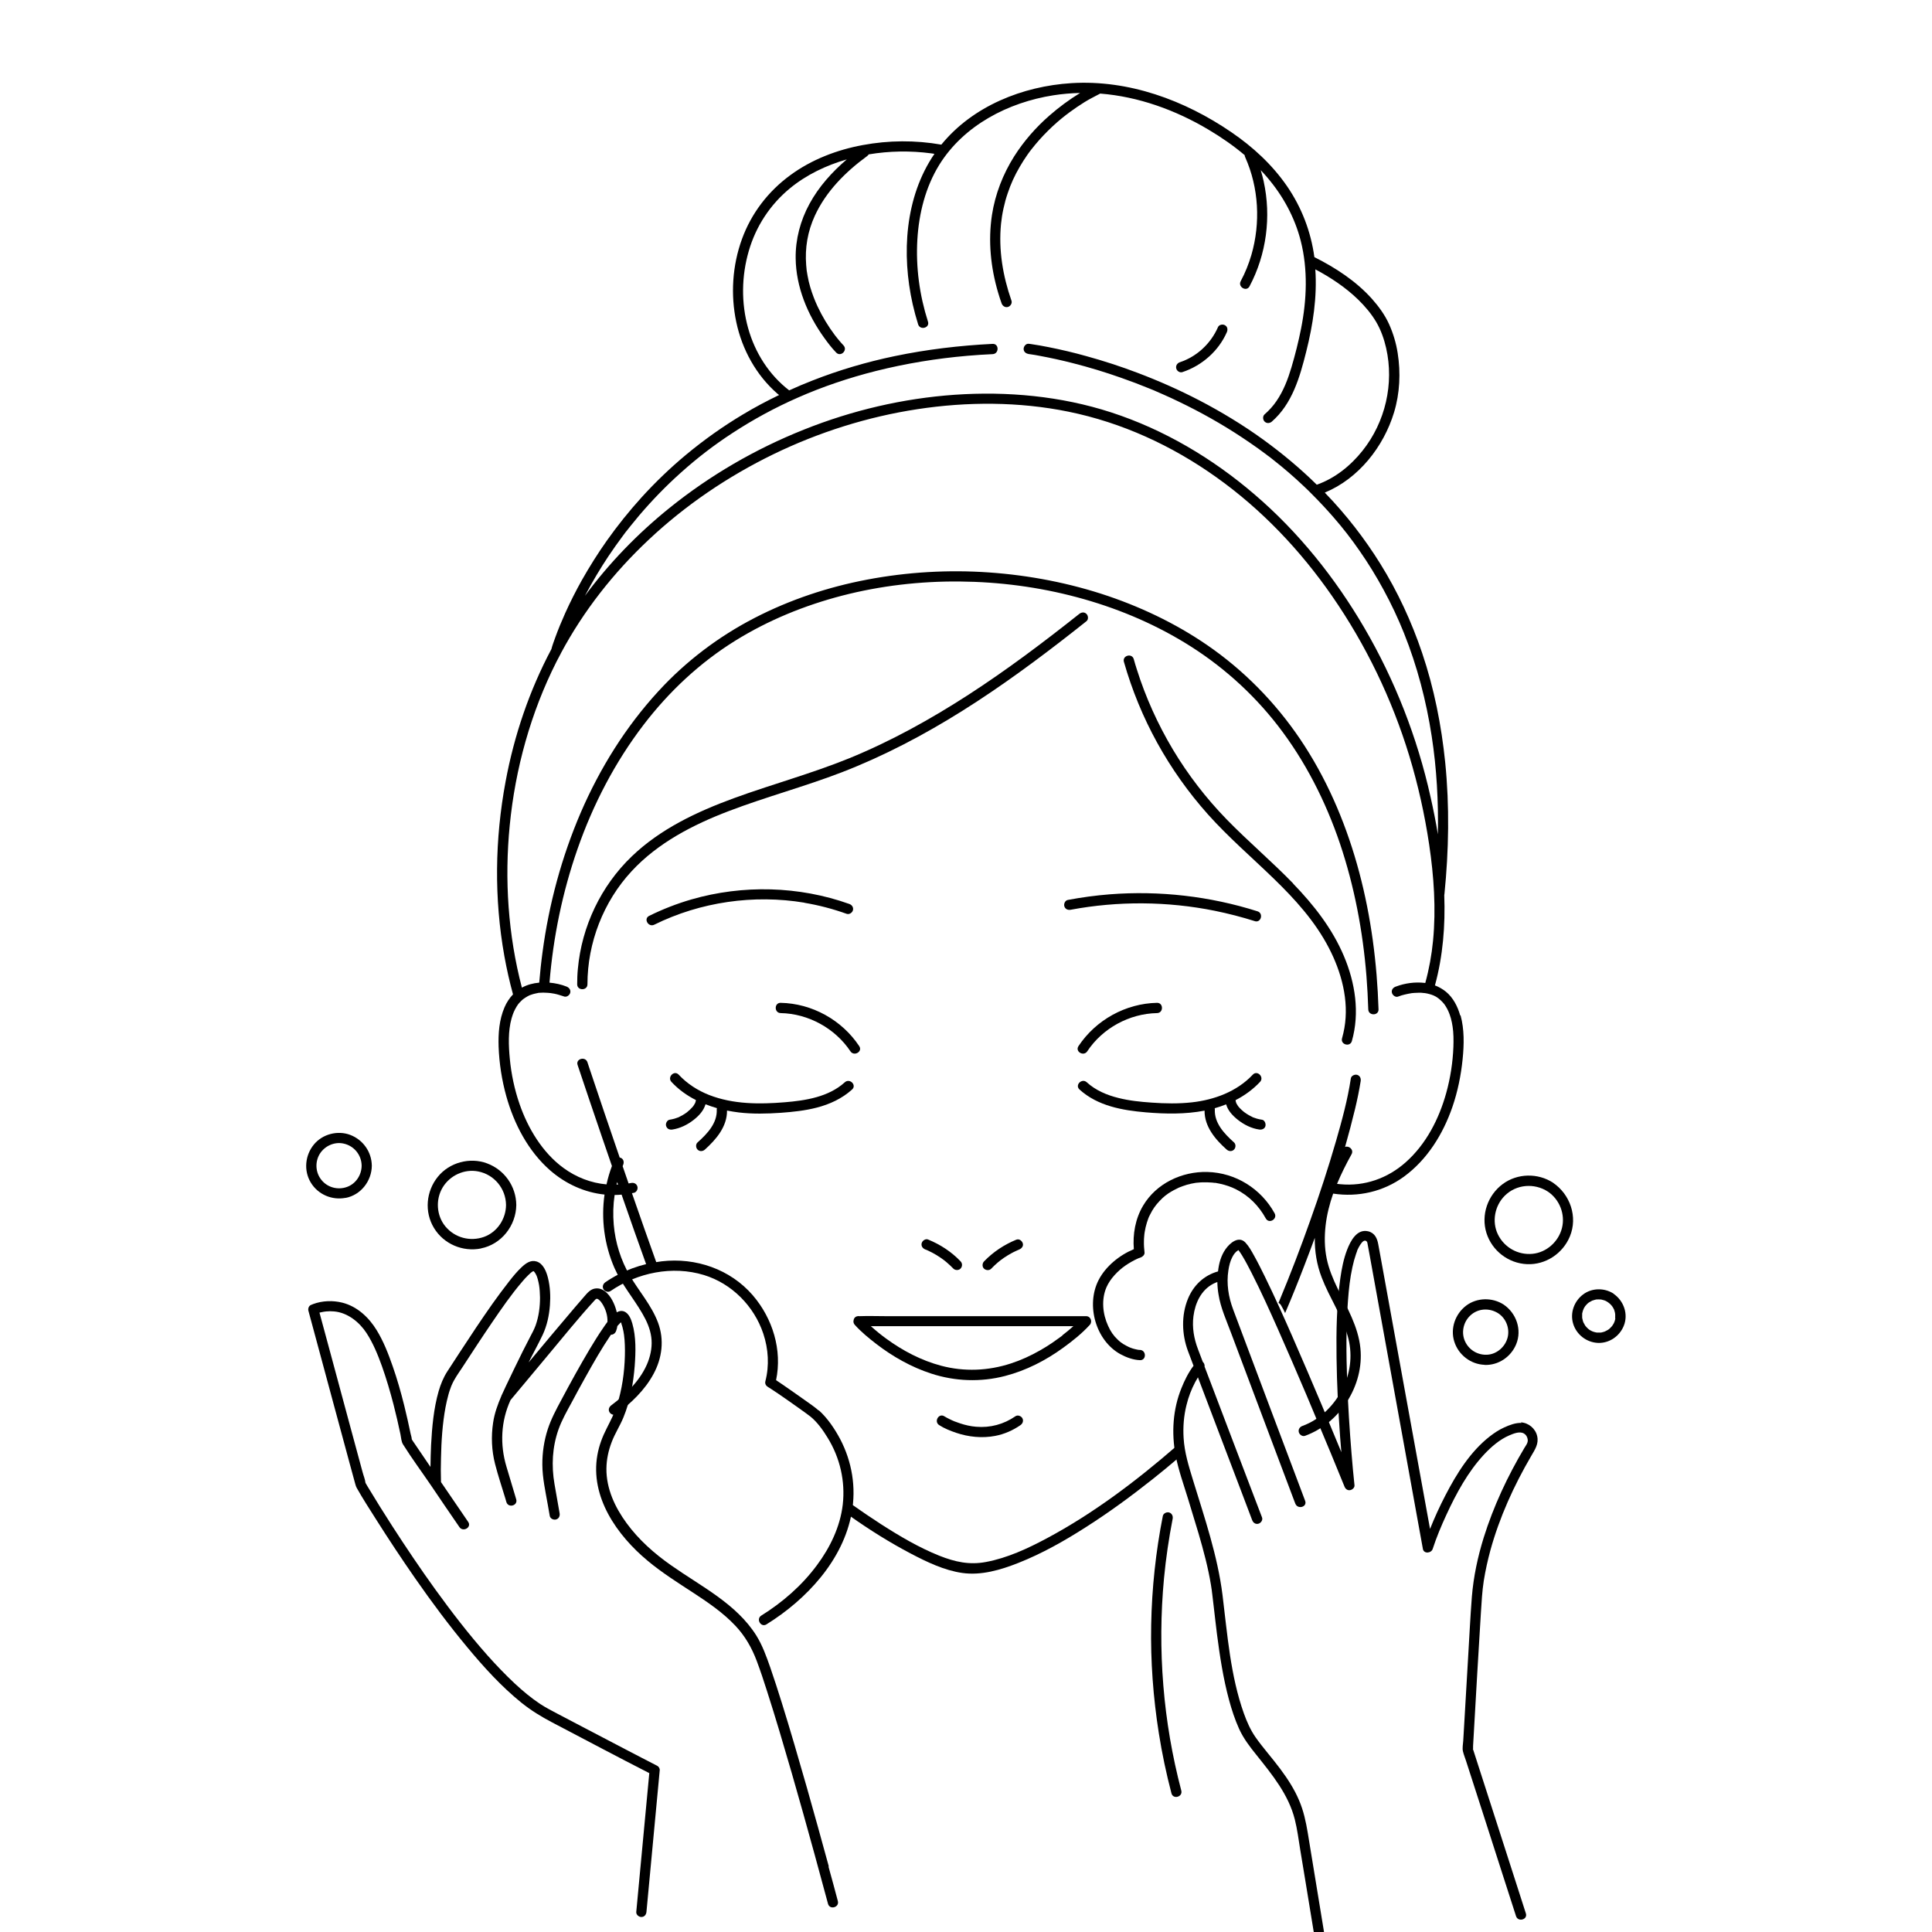 <?xml version="1.0" encoding="UTF-8"?>
<svg id="_图层_1" data-name="图层 1" xmlns="http://www.w3.org/2000/svg" viewBox="0 0 224 224">
  <path d="M97.6,89.54c4.89-1.89,9.54-4.34,13.97-7.12,4.47-2.8,8.72-5.94,12.87-9.19,.51-.4,1.02-.8,1.53-1.21,.25-.2,.21-.63,0-.84-.25-.25-.59-.2-.84,0-4.15,3.29-8.38,6.48-12.83,9.36-4.39,2.84-9,5.4-13.85,7.38-4.38,1.78-8.95,3.01-13.38,4.63-4.28,1.57-8.5,3.55-11.82,6.74-3.57,3.42-5.8,8.11-6.25,13.03-.06,.6-.08,1.2-.08,1.8,0,.76,1.19,.76,1.19,0,0-4.81,1.85-9.59,5.13-13.12,3.05-3.29,7.11-5.38,11.25-6.96,4.32-1.65,8.8-2.84,13.11-4.5h0Z"/>
  <path d="M149.94,102.44c-2.49-2.57-5.23-4.88-7.73-7.45-2.38-2.45-4.47-5.16-6.23-8.1-1.74-2.92-3.15-6.03-4.17-9.27-.13-.4-.25-.8-.36-1.2-.21-.73-1.35-.42-1.14,.32,.93,3.27,2.23,6.43,3.87,9.4,1.64,2.97,3.62,5.76,5.88,8.29,2.36,2.64,5.04,4.94,7.58,7.4,2.48,2.4,4.82,4.97,6.42,8.05,1.47,2.82,2.37,6.13,1.81,9.32-.07,.4-.16,.79-.27,1.18-.21,.74,.94,1.05,1.14,.32,.93-3.28,.39-6.74-.92-9.84-1.35-3.2-3.5-5.94-5.9-8.42h0Z"/>
  <path d="M62.38,115.13s0,0,0,0h0Z"/>
  <path d="M136.37,167.69c-4.62,4.01-9.6,7.78-15.01,10.67-2.21,1.18-4.57,2.28-7.05,2.74-1.91,.36-3.57,0-5.41-.73-2.37-.95-4.6-2.27-6.75-3.65-1.12-.72-2.22-1.47-3.31-2.24-.09,.43-.19,.85-.32,1.27,2.28,1.61,4.63,3.09,7.09,4.38,1.85,.97,3.86,1.94,5.95,2.24,2.21,.32,4.49-.36,6.53-1.17,2.73-1.08,5.31-2.54,7.78-4.12,2.72-1.73,5.32-3.64,7.84-5.64,.94-.75,1.87-1.51,2.78-2.29-.08-.48-.13-.96-.12-1.45h0Z"/>
  <path d="M165.86,92.4c-1.53-6.88-4.13-13.54-7.69-19.63-3.37-5.77-7.62-11.08-12.71-15.44-4.88-4.19-10.51-7.53-16.64-9.52-5.82-1.89-12.04-2.46-18.13-2.04-5.99,.42-11.91,1.81-17.48,4.04-5.6,2.23-10.86,5.28-15.56,9.06-3.69,2.97-7.02,6.4-9.83,10.21,.03-.06,.06-.12,.1-.19,.8-1.5,1.67-2.97,2.61-4.38,.54-.81,1.11-1.61,1.69-2.39,.07-.09,.14-.19,.21-.28,.04-.05,.08-.1,.11-.15,.01-.02,.07-.09,.1-.12,.15-.2,.3-.39,.46-.58,.33-.41,.67-.82,1.01-1.23,1.49-1.75,3.1-3.41,4.81-4.94,1.94-1.74,3.85-3.21,6.03-4.63,2.39-1.56,4.91-2.93,7.53-4.08,2.87-1.27,5.96-2.31,9.05-3.09,3.5-.88,7.06-1.46,10.65-1.77,.97-.08,1.94-.15,2.91-.19,.76-.04,.76-1.22,0-1.19-3.82,.19-7.62,.64-11.36,1.42-3.26,.68-6.46,1.62-9.56,2.84-.9,.35-1.79,.73-2.67,1.13-2.34-1.8-3.97-4.38-4.76-7.21-.82-2.92-.77-6.06,.08-8.97,.83-2.85,2.47-5.35,4.76-7.24,1.92-1.58,4.21-2.67,6.6-3.36-1.72,1.47-3.25,3.17-4.33,5.16-1.05,1.93-1.63,4.1-1.6,6.31,.04,3.31,1.37,6.52,3.29,9.19,.43,.6,.89,1.21,1.41,1.74,.54,.55,1.37-.29,.84-.84-.1-.11-.2-.22-.3-.33-.11-.13-.22-.26-.33-.39-.06-.08-.13-.16-.19-.24-.03-.04-.16-.21-.04-.05-.04-.05-.08-.1-.12-.15-.79-1.05-1.48-2.19-2.04-3.39-.08-.16-.15-.33-.22-.5-.01-.03-.03-.06-.03-.07-.02-.05-.04-.1-.06-.15-.04-.1-.08-.2-.12-.3-.15-.39-.28-.78-.4-1.18-.13-.43-.23-.87-.31-1.32-.09-.49-.13-.73-.16-1.23-.16-1.99,.17-3.91,1-5.72,1.3-2.83,3.56-5.09,6.05-6.91,.08-.06,.15-.13,.2-.21,2.39-.4,4.84-.44,7.24-.12,.12,.02,.25,.03,.38,.06-3.43,5.01-3.83,11.63-2.52,17.44,.18,.79,.39,1.56,.63,2.33,.23,.72,1.38,.41,1.14-.32-.98-3.07-1.42-6.3-1.23-9.52,.18-3.02,.94-6.07,2.54-8.66,2.85-4.59,8-7.24,13.23-8.06,1.03-.16,2.07-.25,3.1-.27-1.26,.77-2.45,1.65-3.56,2.62-1.57,1.37-2.96,2.96-4.08,4.72-1.3,2.06-2.21,4.39-2.58,6.8-.46,3.02-.15,6.08,.71,9,.12,.42,.26,.84,.41,1.26,.11,.3,.41,.5,.73,.41,.29-.08,.52-.43,.41-.73-1-2.87-1.51-5.87-1.21-8.91,.06-.59,.15-1.17,.29-1.8,.13-.6,.29-1.19,.49-1.76,.36-1.08,.79-2.02,1.39-3.05,.27-.47,.57-.93,.88-1.38,.16-.22,.31-.44,.48-.65,0,0,0-.01,.02-.02,.01-.02,.03-.04,.04-.05,.04-.05,.08-.1,.12-.15,.08-.1,.17-.21,.25-.31,.63-.76,1.32-1.48,2.05-2.16,.33-.31,.67-.6,1.02-.89,.16-.13,.33-.26,.49-.39,.02-.01,.03-.03,.05-.04,.03-.02,.06-.05,.1-.07,.09-.07,.18-.13,.26-.2,.57-.42,1.16-.82,1.77-1.2,.58-.36,1.2-.66,1.8-.98,4.42,.35,8.72,1.9,12.55,4.18,1.48,.88,2.89,1.85,4.2,2.96,0,.09,.03,.17,.07,.26,1.57,3.52,1.78,7.61,.71,11.3-.31,1.06-.72,2.08-1.24,3.05-.36,.67,.67,1.27,1.02,.6,1.97-3.71,2.54-8.08,1.64-12.18-.09-.43-.21-.86-.34-1.29,.27,.28,.53,.57,.78,.87,1.81,2.12,3.17,4.62,3.86,7.33,.84,3.31,.7,6.83,.04,10.16-.3,1.51-.68,3.03-1.12,4.51-.41,1.37-.92,2.72-1.74,3.91-.39,.57-.85,1.08-1.37,1.53-.24,.21-.22,.62,0,.84,.24,.24,.6,.21,.84,0,2.37-2.07,3.24-5.15,3.98-8.09,.79-3.14,1.28-6.34,1.06-9.56,1.79,.95,3.49,2.08,4.95,3.49,.81,.79,1.55,1.66,2.12,2.63,.54,.93,.9,1.95,1.14,3,.94,4.14-.09,8.58-2.73,11.9-1.39,1.75-3.19,3.2-5.31,3.95-1.93-1.9-4.02-3.64-6.21-5.23-2.35-1.7-4.84-3.21-7.41-4.55-2.31-1.2-4.7-2.26-7.13-3.18-1.97-.75-3.97-1.4-6.01-1.96-1.43-.4-2.87-.74-4.33-1.03-.69-.14-1.38-.26-2.07-.36-.08-.01-.16-.02-.24-.03-.32-.04-.59,.3-.59,.59,0,.34,.26,.54,.57,.59-.04,0-.09-.01-.04,0,.09,.01,.19,.03,.28,.04,.35,.05,.71,.11,1.06,.18,1.29,.24,2.57,.52,3.85,.85,1.89,.48,3.76,1.05,5.6,1.7,1.11,.39,2.2,.8,3.29,1.25,.14,.06,.28,.12,.42,.17,.05,.02,.09,.04,.14,.06,0,0,.14,.06,.18,.08,.3,.13,.6,.26,.89,.39,.6,.26,1.19,.54,1.77,.82,2.52,1.21,4.96,2.58,7.3,4.13,.62,.41,1.24,.84,1.85,1.27,.31,.23,.63,.46,.94,.69,.14,.11,.28,.22,.43,.32,0,0,.03,.02,.05,.04,.03,.02,.06,.05,.1,.08,.08,.06,.16,.13,.24,.19,1.24,.97,2.43,2,3.57,3.08,.33,.31,.66,.63,.98,.96,0,0,0,0,.01,.01,.83,.83,1.63,1.69,2.4,2.57,1.15,1.32,2.09,2.53,3.08,3.96,1.01,1.45,1.93,2.95,2.77,4.5,.89,1.63,1.7,3.36,2.36,5.01,1.54,3.84,2.59,7.87,3.22,11.96,.58,3.74,.79,7.57,.72,11.39-.24-1.46-.53-2.9-.85-4.33h0Zm-94.31,44.64c.03,.1,.07,.2,.11,.3-.06,0-.12,0-.18,0,.02-.1,.05-.21,.08-.31h0Zm97.75-19.3c-.29-1.04-.82-2.08-1.67-2.77-.39-.31-.81-.55-1.26-.72,.93-3.41,1.21-6.94,1.08-10.47,0-.04,.02-.08,.02-.12,.51-5.07,.6-10.19,.09-15.26-.44-4.32-1.29-8.6-2.68-12.71-1.22-3.61-2.83-7.09-4.84-10.32-1.82-2.93-3.95-5.67-6.34-8.15-.03-.04-.07-.07-.1-.11,3.91-1.61,6.82-5.31,8.03-9.3,.67-2.21,.78-4.59,.42-6.87-.18-1.16-.52-2.29-1-3.36-.49-1.08-1.2-2.05-1.99-2.94-1.85-2.06-4.22-3.6-6.67-4.83-.4-2.96-1.48-5.77-3.18-8.24-1.72-2.49-3.95-4.54-6.44-6.24-5.42-3.71-11.91-6.1-18.55-5.69-5.65,.35-11.44,2.66-15.08,7.13-3.01-.53-6.11-.51-9.11,.05-2.99,.55-5.94,1.68-8.4,3.49-2.57,1.88-4.52,4.42-5.61,7.42-1.11,3.06-1.33,6.44-.65,9.63,.67,3.16,2.31,6.15,4.76,8.28,.07,.06,.13,.11,.2,.16-1.43,.69-2.83,1.43-4.19,2.25-2.31,1.38-4.51,2.94-6.58,4.66-1.84,1.53-3.56,3.18-5.17,4.95-1.44,1.59-2.79,3.27-4.03,5.02-1.04,1.47-2,3-2.89,4.57-.7,1.25-1.35,2.53-1.94,3.84-.42,.94-.82,1.9-1.17,2.87-.15,.43-.32,.86-.43,1.3,0,0,0,0,0,0-2.55,4.8-4.32,10.01-5.31,15.35-1.25,6.68-1.34,13.57-.14,20.26,.27,1.49,.6,2.96,1,4.42-.42,.44-.75,.95-.99,1.51-.61,1.42-.73,3.02-.68,4.55,.07,1.93,.37,3.87,.89,5.74,.9,3.22,2.54,6.38,5.09,8.61,1.79,1.56,3.98,2.56,6.3,2.8-.41,2.86-.02,5.82,1.15,8.51,.84,1.92,2.2,3.49,3.24,5.29,.49,.84,.9,1.75,1.03,2.73,.13,.95-.03,1.91-.36,2.81-.78,2.09-2.52,3.78-4.27,5.09-.26,.19-.39,.51-.21,.81,.15,.25,.55,.41,.81,.21,1.68-1.26,3.27-2.76,4.28-4.63,1.01-1.85,1.28-3.98,.53-5.98-.75-2-2.19-3.61-3.26-5.43-1.05-1.79-1.69-3.84-1.87-5.91-.1-1.15-.07-2.31,.1-3.45,.27,0,.54-.02,.81-.04,.98,2.84,1.98,5.67,3,8.5,.35-.18,.72-.32,1.11-.41-.99-2.75-1.95-5.5-2.91-8.26,.07-.01,.15-.02,.22-.04,.31-.06,.5-.44,.41-.73-.09-.33-.41-.48-.73-.41-.1,.02-.19,.03-.29,.05-.23-.67-.46-1.33-.69-2,.02-.04,.03-.08,.05-.13,.13-.29,.09-.64-.21-.81-.05-.03-.12-.05-.18-.06-1.2-3.49-2.38-6.97-3.55-10.47-.06-.19-.13-.39-.19-.58-.24-.72-1.39-.41-1.14,.32,.92,2.75,1.85,5.5,2.79,8.25,.39,1.16,.79,2.31,1.19,3.46-.26,.69-.47,1.41-.63,2.13-1.79-.16-3.5-.81-5.01-1.92-2.42-1.78-4.1-4.57-5.08-7.42-.58-1.68-.95-3.44-1.12-5.21-.15-1.58-.21-3.2,.2-4.69,.04-.14,.08-.28,.13-.41,.02-.07,.05-.14,.08-.21,0-.02,.04-.1,.05-.13,.1-.22,.21-.44,.34-.65,.06-.1,.13-.19,.19-.28,0,0,0-.01,.01-.01,0,0,0-.01,.02-.02,.04-.05,.08-.1,.13-.15,.07-.08,.14-.15,.22-.22,.03-.03,.07-.06,.11-.1,.01-.01,.07-.06,.1-.08,.02-.02,.05-.04,.06-.04,.04-.03,.08-.06,.13-.09,.09-.06,.17-.11,.26-.16,.08-.04,.16-.08,.23-.12,0,0,.01,0,.02-.01,0,0,0,0,0,0,.05-.02,.09-.04,.14-.05,.18-.07,.37-.12,.55-.16,.08-.02,.16-.03,.24-.05,.02,0,.08-.01,.1-.01-.01,0-.04,0-.09,0,.05,0,.09-.01,.14-.02,.34-.03,.69-.03,1.03,0,.08,0,.16,.01,.23,.02,.04,0,.07,0,.11,.01t0,0h0c.14,.02,.29,.05,.43,.07,.36,.07,.71,.19,1.06,.3,.02,0,.03,.01,.05,.02,.3,.12,.65-.13,.73-.41,.09-.34-.12-.61-.41-.73-.62-.25-1.31-.4-1.99-.46,.43-5.27,1.5-10.48,3.24-15.47,1.8-5.17,4.35-10.09,7.68-14.44,2.95-3.85,6.51-7.19,10.64-9.75,3.82-2.37,8.02-4.08,12.37-5.21,4.44-1.15,9.04-1.68,13.62-1.64,4.6,.04,9.19,.64,13.63,1.83,4.37,1.17,8.58,2.9,12.45,5.25,4.15,2.52,7.82,5.77,10.8,9.61,3.18,4.1,5.56,8.8,7.22,13.7,1.67,4.96,2.65,10.14,3.07,15.36,.1,1.28,.17,2.57,.21,3.86,.02,.76,1.21,.76,1.19,0-.17-5.36-.86-10.72-2.24-15.9-1.37-5.14-3.42-10.12-6.3-14.6-2.8-4.36-6.38-8.18-10.58-11.21-3.72-2.68-7.88-4.73-12.22-6.21-4.46-1.51-9.12-2.41-13.82-2.74-4.72-.33-9.48-.05-14.12,.83-4.54,.86-8.97,2.33-13.07,4.45-4.18,2.16-7.96,5.02-11.14,8.49-3.79,4.12-6.79,8.94-9.01,14.08-2.22,5.17-3.69,10.63-4.43,16.2-.16,1.17-.28,2.33-.38,3.51-.7,.06-1.39,.24-2.01,.58-1.6-6.12-2.03-12.51-1.41-18.81,.64-6.57,2.44-13.08,5.42-18.98,.16-.32,.33-.64,.5-.95,0,0,0-.02,.01-.03,2.63-4.92,6.11-9.34,10.18-13.16,4.27-4.02,9.18-7.34,14.45-9.91,5.27-2.56,10.93-4.35,16.72-5.23,5.77-.88,11.76-.88,17.49,.29,6.21,1.26,12.04,3.95,17.18,7.62,5.24,3.73,9.73,8.47,13.39,13.75,3.93,5.67,6.95,11.95,8.96,18.55,1.02,3.36,1.78,6.79,2.3,10.26,.55,3.69,.81,7.45,.45,11.17-.16,1.65-.46,3.29-.9,4.89-.03,0-.05,0-.08-.01-1.09-.13-2.28,.03-3.31,.42-.02,0-.04,.01-.06,.02-.3,.12-.51,.39-.41,.73,.08,.28,.43,.54,.73,.41,.24-.1,.5-.17,.75-.23,.26-.07,.53-.11,.8-.16,.03,0,.06,0,.09-.01,.08,0,.17-.02,.25-.02,.17-.01,.34-.02,.51-.02,.18,0,.35,0,.53,.03,.04,0,.07,0,.11,.01,0,0,.02,0,.03,0,.09,.02,.19,.03,.28,.05,.18,.04,.36,.09,.54,.15,.04,.01,.08,.03,.12,.05,0,0,0,0,.01,0,0,0,0,0,.01,0,.09,.04,.18,.09,.27,.13,.08,.05,.17,.09,.24,.15,.04,.02,.08,.05,.11,.08,.02,.01,.06,.05,.09,.07,.14,.12,.28,.25,.41,.39,.04,.04,.08,.09,.11,.13,.01,.01,.02,.03,.04,.04,.07,.1,.15,.2,.21,.31,.13,.2,.23,.41,.33,.63,0,.03,.05,.12,.05,.13,.02,.06,.04,.12,.07,.18,.05,.15,.1,.29,.14,.44,.09,.32,.15,.64,.2,.97,.11,.69,.12,1.58,.09,2.35-.07,1.8-.35,3.6-.83,5.33-.84,3.02-2.33,5.93-4.69,8.03-2.1,1.87-4.78,2.82-7.6,2.55-.13-.01-.25-.03-.37-.04,.49-1.18,1.07-2.33,1.68-3.43,.3-.54-.31-1.03-.75-.85,.42-1.48,.81-2.96,1.17-4.45,.25-1.05,.47-2.11,.64-3.18,.05-.32-.08-.63-.41-.73-.28-.08-.68,.1-.73,.41-.37,2.46-1.03,4.88-1.72,7.27-.9,3.11-1.91,6.19-3,9.24-1.11,3.13-2.3,6.24-3.58,9.31-.03,.07-.06,.14-.09,.21,.12,.06,.23,.15,.31,.3,.17,.29,.32,.58,.46,.88,.78-1.82,1.52-3.66,2.23-5.51,.41-1.06,.81-2.13,1.21-3.21-.02,1.55,.22,3.1,.81,4.62,.88,2.3,2.32,4.37,3,6.74,.57,1.98,.39,4.08-.5,5.95-.96,2.02-2.63,3.73-4.75,4.5-.3,.11-.5,.4-.41,.73,.08,.29,.43,.53,.73,.41,4.05-1.48,6.84-5.83,6.41-10.14-.25-2.51-1.55-4.71-2.64-6.93-.54-1.12-1.02-2.26-1.27-3.48-.26-1.25-.27-2.54-.13-3.8,.14-1.27,.46-2.52,.88-3.73,2.89,.44,5.81-.22,8.2-1.96,2.71-1.98,4.53-4.93,5.62-8.07,.62-1.8,1-3.67,1.19-5.56,.17-1.68,.21-3.44-.24-5.08h0Z"/>
  <path d="M165.11,115.14s-.05,0,0,0h0Z"/>
  <path d="M137.1,43.14c2.26-.75,4.18-2.44,5.14-4.62,.13-.29,.09-.64-.21-.81-.25-.15-.68-.08-.81,.21-.84,1.92-2.46,3.43-4.43,4.08-.3,.1-.5,.41-.41,.73,.08,.3,.42,.52,.73,.41h0Z"/>
  <path d="M93.26,104.67c1.67,.28,3.31,.71,4.9,1.28,.3,.11,.65-.12,.73-.41,.09-.33-.11-.62-.41-.73-5.85-2.09-12.35-2.25-18.31-.53-1.69,.49-3.33,1.13-4.91,1.91-.68,.34-.08,1.36,.6,1.02,5.34-2.64,11.54-3.53,17.41-2.55h0Z"/>
  <path d="M145.48,106.8c.73,.23,1.04-.91,.32-1.14-5.51-1.75-11.37-2.42-17.14-1.97-1.63,.13-3.25,.35-4.85,.65-.32,.06-.49,.44-.41,.73,.09,.33,.41,.47,.73,.41,5.51-1.03,11.23-.99,16.72,.12,1.57,.32,3.12,.72,4.64,1.2h0Z"/>
  <path d="M90.51,116.27c-.76-.01-.76,1.17,0,1.19,3.2,.06,6.31,1.76,8.09,4.43,.42,.63,1.45,.04,1.02-.6-2.01-3.03-5.47-4.95-9.11-5.02h0Z"/>
  <path d="M125.04,121.29c-.42,.64,.6,1.23,1.02,.6,1.77-2.68,4.88-4.37,8.09-4.43,.76-.01,.76-1.2,0-1.19-3.64,.07-7.1,1.99-9.11,5.02h0Z"/>
  <path d="M97.94,125.49c-1.88,1.7-4.54,2.11-6.97,2.31-2.93,.24-5.96,.24-8.74-.84-1.33-.52-2.56-1.31-3.54-2.36-.52-.56-1.36,.28-.84,.84,.82,.88,1.78,1.57,2.83,2.1,0,0,0,0,0,.01,0,.02,0,.03,0,.04-.01,.04-.02,.09-.03,.13-.01,.04-.03,.09-.04,.13,0,0,0,0,0,.01,0,0,0,.01-.01,.02-.04,.08-.09,.16-.14,.24-.02,.03-.04,.06-.06,.09,0,.01-.02,.02-.02,.03,0,0-.01,.01-.02,.03-.12,.14-.24,.26-.37,.39-.07,.07-.14,.13-.22,.19-.03,.03-.06,.05-.09,.08,0,0-.04,.03-.06,.05-.3,.22-.63,.41-.97,.57-.01,0-.02,0-.03,.01,0,0,0,0-.02,0-.04,.02-.09,.03-.13,.05-.09,.03-.18,.06-.27,.09-.18,.05-.37,.09-.56,.12-.31,.05-.5,.45-.41,.73,.11,.34,.4,.46,.73,.41,.9-.14,1.73-.55,2.44-1.1,.62-.48,1.18-1.08,1.4-1.83,.43,.17,.87,.32,1.32,.45-.01,.05-.02,.09-.02,.14,.08,1.59-1.09,2.82-2.22,3.83-.24,.21-.22,.62,0,.84,.24,.24,.6,.21,.84,0,1.31-1.18,2.59-2.67,2.57-4.53,.46,.09,.91,.16,1.37,.22,1.62,.19,3.25,.15,4.87,.04,1.39-.1,2.8-.25,4.16-.6,1.51-.39,2.94-1.05,4.1-2.1,.57-.51-.27-1.35-.84-.84h0Z"/>
  <path d="M143.31,127.86s0-.03,0,0h0Zm2.98,1.96c-.19-.03-.38-.07-.56-.12-.09-.03-.18-.06-.27-.09-.04-.01-.07-.03-.11-.04-.02,0-.03-.01-.04-.01,0,0-.02,0-.03-.01-.34-.16-.67-.35-.97-.57,0,0-.07-.05-.07-.05-.02-.02-.04-.03-.06-.05-.07-.06-.15-.13-.22-.19-.14-.13-.27-.26-.39-.41,0-.01-.01-.02-.02-.02,0,0,0,0,0-.01-.03-.04-.05-.08-.08-.12-.05-.08-.09-.16-.14-.24,0,0,0-.01,0-.02-.01-.04-.03-.08-.04-.12-.01-.04-.02-.09-.03-.13,0,0,0-.01,0-.02,0,0,0-.02,0-.04,0,0,0,0,0-.01,1.05-.54,2.01-1.24,2.83-2.11,.52-.56-.32-1.4-.84-.84-1.83,1.95-4.45,2.92-7.07,3.21-1.54,.17-3.1,.14-4.65,.03-1.3-.09-2.6-.22-3.86-.54-1.34-.33-2.64-.88-3.67-1.82-.56-.51-1.41,.32-.84,.84,2.1,1.91,4.98,2.42,7.71,2.65,2.25,.19,4.57,.23,6.79-.2-.02,1.85,1.25,3.35,2.57,4.52,.24,.21,.6,.24,.84,0,.22-.22,.24-.62,0-.84-1.13-1.01-2.3-2.25-2.22-3.83,0-.04,0-.09-.01-.13,.43-.12,.85-.26,1.27-.43,.02,0,.03-.01,.05-.02,.21,.75,.78,1.34,1.39,1.82,.71,.55,1.54,.97,2.44,1.1,.31,.05,.65-.08,.73-.41,.06-.28-.09-.68-.41-.73h0Z"/>
  <path d="M106.86,144.13c-.08,.34,.11,.6,.41,.73,.03,.01,.06,.02,.08,.03,0,0,.07,.03,.08,.03,.07,.03,.14,.06,.22,.1,.16,.08,.32,.16,.48,.24,.3,.16,.6,.34,.89,.54,.14,.09,.27,.19,.41,.29,0,0,.02,.01,.02,.02t0,0s.08,.06,.12,.09c.06,.05,.12,.1,.18,.15,.27,.23,.53,.47,.78,.73,.22,.22,.62,.23,.84,0,.22-.24,.23-.6,0-.84-1.06-1.11-2.35-1.95-3.77-2.53-.29-.12-.66,.13-.73,.41h0Z"/>
  <path d="M116.01,146.11s.02-.02,0,0h0Zm1.85-2.39c-1.42,.58-2.7,1.42-3.77,2.53-.21,.22-.24,.62,0,.84,.23,.21,.61,.24,.84,0,.24-.25,.49-.49,.75-.71,.07-.06,.14-.11,.21-.17,.03-.02,.06-.05,.09-.07,0,0,.01-.01,.02-.02,.14-.11,.29-.21,.43-.31,.28-.19,.57-.36,.86-.52,.16-.08,.31-.17,.48-.24,.07-.03,.14-.07,.22-.1,0,0,.07-.03,.09-.04,.03,0,.1-.04,.09-.04,.29-.12,.52-.4,.41-.73-.09-.28-.42-.54-.73-.41h0Z"/>
  <path d="M117.72,164.21c-1.35,.93-2.91,1.35-4.55,1.21-.63-.05-1.25-.19-1.85-.39-.52-.17-.8-.28-1.24-.5-.2-.1-.4-.2-.59-.32-.64-.41-1.24,.61-.6,1.02,.6,.39,1.29,.66,1.96,.89,1.45,.49,3.02,.65,4.54,.36,1.05-.2,2.05-.64,2.93-1.25,.26-.18,.38-.52,.21-.81-.15-.26-.55-.4-.81-.21h0Z"/>
  <path d="M123.18,154.84s-.08,.06-.08,.06c-.05,.04-.1,.07-.15,.11-.08,.06-.17,.12-.25,.18-.23,.17-.46,.33-.69,.49-.47,.32-.95,.62-1.45,.9-1.07,.61-2.18,1.12-3.35,1.5-2.63,.86-5.4,.98-8.08,.27-2.31-.61-4.46-1.74-6.39-3.15-.59-.43-1.18-.91-1.77-1.44h23.48c-.41,.37-.84,.72-1.28,1.06h0Zm2.73-2.24h-23.14c-1.04,0-2.09-.04-3.12,0-.09-.02-.18-.01-.26,.01-.26,.05-.41,.27-.43,.5-.03,.15,0,.3,.11,.45,.01,.02,.02,.03,.04,.05,0,0,0,0,0,0,.74,.82,1.62,1.54,2.49,2.21,1.91,1.47,4.05,2.68,6.35,3.43,2.78,.91,5.75,1.02,8.59,.28,2.43-.63,4.71-1.8,6.73-3.27,1.09-.79,2.17-1.65,3.08-2.65,.34-.37,.11-1.01-.42-1.01h0Z"/>
  <path d="M134.88,195.42c-.34-4.15-.31-8.32,.08-12.46,.22-2.31,.56-4.6,1-6.87,.06-.31-.09-.64-.41-.73-.29-.08-.67,.1-.73,.41-.82,4.15-1.27,8.38-1.35,12.61-.08,4.21,.23,8.43,.89,12.59,.37,2.34,.86,4.66,1.46,6.95,.19,.74,1.34,.42,1.14-.32-1.05-3.99-1.75-8.07-2.08-12.18h0Z"/>
  <path d="M89.28,160.9s.03,0,.04,0c0,0,0,0-.01,0,0,0-.02,0-.03,0h0Zm5.64,2.64c-.49-.44-1.06-.81-1.6-1.2-.84-.6-1.69-1.19-2.54-1.78-.26-.18-.53-.36-.8-.54,.73-3.49-.39-7.15-2.7-9.84-2.61-3.03-6.62-4.4-10.56-3.94-2.34,.27-4.6,1.1-6.54,2.43-.26,.18-.38,.52-.21,.81,.15,.26,.55,.39,.81,.21,3.13-2.14,7.17-2.98,10.84-1.86,3.23,.99,5.81,3.6,6.88,6.8,.59,1.78,.71,3.69,.24,5.51-.08,.3,.08,.55,.31,.67,0,0,0,0,.02,.02,.02,.02,.05,.03,.07,.04,.08,.05,.17,.1,.25,.16,.27,.17,.53,.35,.8,.53,.72,.49,1.44,1,2.15,1.5,.33,.23,.65,.47,.98,.7,.13,.09,.26,.19,.39,.29,.05,.04,.1,.08,.16,.12,.02,.01,.03,.02,.03,.02,0,0,.02,.01,.03,.02,.82,.66,1.48,1.59,2.03,2.49,1.43,2.32,2.06,5.04,1.75,7.75-.3,2.57-1.47,4.98-3,7.03-1.73,2.34-3.98,4.3-6.44,5.83-.65,.4-.05,1.43,.6,1.02,4.62-2.87,8.89-7.42,9.88-12.94,.53-2.92,.04-5.91-1.34-8.54-.64-1.2-1.47-2.44-2.49-3.35h0Z"/>
  <path d="M51.32,137.68c.84-1.4,2.52-2.18,4.13-1.86,1.86,.37,3.2,1.99,3.22,3.89-.01,1.61-1.02,3.15-2.56,3.7-1.6,.57-3.36,.1-4.45-1.19-1.06-1.26-1.18-3.14-.34-4.54h0Zm4.45,7.06c2.37-.47,4.06-2.64,4.09-5.03-.02-2.16-1.37-4.08-3.4-4.83-1.99-.74-4.35-.1-5.69,1.55-1.37,1.68-1.59,4.08-.45,5.95,1.13,1.86,3.33,2.79,5.45,2.37h0Z"/>
  <path d="M37.07,133.79c.56-.91,1.67-1.43,2.73-1.21,1.24,.25,2.12,1.32,2.13,2.58-.01,1.08-.68,2.1-1.71,2.46-1.06,.38-2.27,.06-2.97-.84-.68-.85-.74-2.07-.18-2.99h0Zm3,5.1c1.77-.34,3.02-1.96,3.04-3.73-.02-1.6-1.01-3.01-2.51-3.58-1.46-.55-3.21-.09-4.2,1.11-1.03,1.24-1.21,3.04-.36,4.43,.84,1.38,2.45,2.06,4.03,1.76h0Z"/>
  <path d="M181.1,142.37c-.39,1.58-1.78,2.84-3.41,3-1.68,.17-3.28-.73-4.02-2.25-.72-1.48-.37-3.32,.79-4.48,1.34-1.34,3.44-1.5,5.01-.48,1.36,.92,2.02,2.63,1.63,4.21h0Zm-1.03-5.24c-1.76-1.15-4.14-1.11-5.84,.15-1.74,1.29-2.54,3.58-1.89,5.67,.65,2.07,2.55,3.53,4.72,3.62,2.16,.09,4.15-1.25,4.96-3.23,.93-2.26,.03-4.86-1.96-6.21h0Z"/>
  <path d="M187.29,152.85c-.01,.06-.02,.12-.04,.18-.02,.1-.06,.2-.1,.3-.01,.03-.04,.09-.04,.09-.03,.05-.06,.1-.09,.15-.12,.21-.22,.3-.43,.5-.01,.01-.02,.02-.03,.03,0,0-.02,0-.03,.02-.05,.03-.09,.06-.14,.09-.09,.05-.18,.1-.27,.14-.03,.01-.08,.03-.09,.04-.05,.02-.1,.03-.16,.05-.05,.01-.11,.03-.16,.04-.03,0-.06,.01-.09,.02,0,0-.02,0-.03,0-.11,0-.22,.01-.33,0-.04,0-.08,0-.12,0-.01,0-.1-.01-.11-.02-.11-.02-.22-.05-.33-.09,0,0-.08-.03-.1-.04-.06-.03-.12-.06-.18-.09-.05-.03-.1-.06-.15-.09,0,0-.08-.06-.09-.07-.08-.07-.16-.14-.23-.22-.03-.03-.06-.07-.09-.1,0-.01-.06-.08-.07-.09-.07-.11-.13-.22-.19-.34,0-.01-.01-.02-.02-.03,0,0,0-.02-.01-.03-.02-.05-.04-.1-.05-.16-.03-.1-.05-.19-.07-.29,0-.03-.01-.09-.01-.09,0-.06,0-.11,0-.17s0-.11,0-.17c0-.03,0-.06,0-.1,0,0,0-.01,0-.02,.1-.47,.24-.78,.56-1.09,.04-.04,.08-.08,.13-.12,.02-.02,.03-.03,.04-.03,.02-.02,.04-.03,.07-.05,.11-.07,.22-.13,.34-.19,.01,0,.02-.01,.03-.02,0,0,.02,0,.03,0,.07-.02,.14-.05,.21-.07,.05-.01,.11-.03,.16-.04,.03,0,.06-.01,.09-.02,0,0,.02,0,.03,0,.13,0,.26-.01,.39,0,0,0,.08,0,.1,.01,.06,0,.12,.02,.18,.04,.29,.07,.38,.11,.65,.29,0,0,.08,.06,.09,.07,.04,.03,.07,.06,.11,.09,.08,.07,.15,.15,.22,.23,.02,.02,.06,.08,.06,.08,.03,.05,.06,.09,.09,.14,.03,.05,.05,.1,.08,.15,.01,.02,.02,.05,.04,.07,0,0,0,.02,.01,.04,.03,.11,.07,.21,.09,.32,0,.04,.02,.08,.02,.12,0,.02,.01,.1,.01,.11,0,.11,0,.22,0,.33,0,0,0,.08-.01,.1h0Zm-.22-2.87c-1.06-.68-2.5-.67-3.52,.1-1.04,.78-1.54,2.14-1.15,3.41,.39,1.26,1.55,2.15,2.87,2.21,1.31,.05,2.5-.77,2.99-1.97,.56-1.37,0-2.93-1.2-3.74h0Z"/>
  <path d="M170.42,152.57c.9-.89,2.26-.97,3.31-.29,.92,.62,1.32,1.77,1.07,2.78-.27,1.08-1.22,1.9-2.26,2-1.12,.11-2.2-.49-2.68-1.54-.44-.95-.24-2.16,.56-2.95h0Zm1.7,5.68c1.6,.07,3.07-.93,3.67-2.4,.69-1.68,.02-3.6-1.46-4.6-1.3-.84-3.08-.82-4.33,.12-1.27,.96-1.87,2.63-1.39,4.17,.48,1.54,1.9,2.64,3.51,2.7h0Z"/>
  <path d="M135.88,138.11c.14-.08,.28-.16,.43-.23,.07-.04,.14-.07,.22-.11,.04-.02,.08-.04,.12-.06,0,0,.08-.04,.09-.04,.21-.09,.6-.22,.88-.31,.32-.09,.64-.16,.96-.21,.05,0,.09-.01,.14-.02,0,0,0,0,0,0,0,0,.01,0,.03,0,.07,0,.15-.02,.22-.02,.18-.02,.37-.03,.55-.03,.33,0,.67,0,1,.03,.08,0,.17,.02,.25,.03,.02,0,.06,0,.07,0,.02,0,.05,0,.07,0,.18,.03,.35,.06,.52,.1,.69,.15,1.32,.37,1.86,.64,1.51,.76,2.65,1.91,3.47,3.39,.37,.67,1.39,.07,1.02-.6-1.57-2.85-4.51-4.7-7.78-4.79-2.96-.08-5.94,1.32-7.47,3.91-.9,1.52-1.21,3.3-1.07,5.04-1.68,.7-3.27,1.99-4.09,3.59-1.48,2.89-.34,7.01,2.54,8.59,.68,.37,1.48,.66,2.26,.69,.76,.03,.76-1.15,0-1.19-.04,0-.08,0-.12,0t0,0c-.06-.01-.13-.02-.19-.03-.17-.03-.33-.08-.49-.12-.09-.03-.18-.06-.26-.09-.05-.02-.1-.04-.15-.06-.02,0-.03-.01-.04-.02,0,0-.02-.01-.05-.02-.22-.11-.44-.22-.65-.35-.11-.07-.21-.14-.31-.22-.02-.02-.09-.07-.11-.09-.07-.06-.14-.12-.2-.18-.5-.47-.83-.95-1.12-1.6-.64-1.39-.8-3.06-.2-4.47,.43-1,1.34-1.94,2.23-2.55,.41-.28,.85-.53,1.31-.75,.08-.04,.15-.07,.23-.1,.01,0,.01,0,.02,0,0,0,.02,0,.03-.01,.05-.02,.1-.04,.16-.06,.22-.08,.47-.31,.44-.57-.05-.43-.08-.86-.07-1.29,0-.2,.01-.4,.03-.59,.02-.22,.03-.36,.06-.51,.06-.36,.14-.72,.25-1.07,.05-.17,.11-.33,.17-.5,.04-.11,.1-.25,.2-.43,.32-.65,.64-1.09,1.09-1.57,.49-.52,.86-.81,1.46-1.16h0Z"/>
  <path d="M72.08,153.18s.02-.01,.03-.02c0,0,0,0,0,0h0s.03-.01,.04-.02c-.04,.03-.07,.04-.08,.05h0Zm-2.91-2.61c-.06,.01-.03,0,0,0h0Zm-7.34-3.2h0s0,0,0,0t0,0h0Zm-.01,0h0s-.01,0,0,0h0Zm.04,0s0,0,0,0c0,0,0,0,0,0h0Zm34.23,69.02c-.83-3.04-1.67-6.07-2.53-9.1-.95-3.32-1.91-6.64-2.94-9.94-.42-1.34-.85-2.68-1.31-4.01-.45-1.28-.91-2.58-1.63-3.73-2.32-3.68-6.4-5.68-9.85-8.11-1.96-1.37-3.76-2.96-5.18-4.9-1.35-1.84-2.36-4-2.34-6.32,.01-1.06,.23-2.09,.61-3.08,.37-.99,.96-1.88,1.36-2.86,.78-1.89,1.15-3.95,1.31-5.98,.12-1.61,.17-3.36-.28-4.92-.14-.48-.36-1.05-.81-1.32-.35-.2-.69-.14-.99,.03-.09-.38-.21-.75-.37-1.09-.35-.78-1.06-1.75-2.03-1.68-.62,.04-1,.51-1.38,.95-.38,.43-.75,.87-1.12,1.3-1.79,2.1-3.55,4.21-5.32,6.33,.53-1.07,1.12-2.12,1.63-3.2,.5-1.07,.75-2.24,.84-3.42,.08-1.06,.03-2.16-.23-3.19-.18-.72-.55-1.68-1.35-1.9-.66-.19-1.22,.22-1.68,.65-.55,.51-1.03,1.1-1.49,1.69-.66,.84-1.3,1.71-1.92,2.58-1.29,1.83-2.53,3.7-3.75,5.57-.49,.75-.97,1.5-1.46,2.24-.47,.72-.79,1.51-1.03,2.34-.57,2.01-.76,4.14-.87,6.22-.04,.85-.06,1.7-.07,2.54-.69-1.02-1.39-2.04-2.08-3.06-.03-.04-.06-.1-.09-.15,0-.2-.09-.45-.13-.63-.23-1.11-.48-2.21-.75-3.31-.38-1.52-.81-3.04-1.33-4.52-.5-1.44-1.06-2.89-1.86-4.19-.91-1.49-2.27-2.76-3.99-3.19-1.09-.27-2.3-.23-3.36,.16-.1,.04-.19,.08-.29,.12-.24,.11-.34,.44-.27,.67,.31,1.16,.63,2.32,.94,3.48,.67,2.48,1.34,4.96,2.01,7.45,.63,2.34,1.26,4.68,1.9,7.02,.18,.66,.36,1.32,.54,1.98,.06,.22,.11,.42,.22,.62,.69,1.22,1.45,2.4,2.2,3.58,1.48,2.34,3.01,4.65,4.59,6.92,1.9,2.73,3.89,5.4,6.02,7.96,1.91,2.3,3.95,4.55,6.28,6.43,1.11,.89,2.28,1.61,3.54,2.27,1.97,1.04,3.93,2.07,5.9,3.1,1.79,.94,3.58,1.87,5.38,2.79-.16,1.74-.32,3.47-.49,5.21-.28,2.95-.55,5.9-.83,8.85-.06,.68-.13,1.35-.19,2.03-.03,.32,.29,.59,.59,.59,.35,0,.56-.27,.59-.59,.17-1.85,.35-3.7,.52-5.55,.28-2.95,.55-5.9,.83-8.85,.06-.68,.13-1.35,.19-2.03,.02-.19-.12-.43-.29-.51-1.2-.61-2.39-1.24-3.59-1.86-1.59-.83-3.17-1.66-4.76-2.49-1.09-.57-2.17-1.14-3.26-1.71-.66-.35-1.32-.69-1.95-1.1-1.07-.71-2.01-1.5-2.97-2.39-1.1-1.03-2.14-2.12-3.15-3.25-2.16-2.43-4.15-5.02-6.06-7.66-1.73-2.4-3.38-4.85-4.98-7.33-.97-1.51-1.93-3.04-2.86-4.59-.08-.14-.17-.29-.25-.43,0,0,0,0,0-.01-.04-.4-.23-.83-.33-1.22-.57-2.09-1.13-4.18-1.7-6.28-.69-2.57-1.39-5.14-2.08-7.71-.41-1.5-.81-3-1.22-4.51,.04-.01,.08-.02,.13-.03,.26-.06,.46-.09,.64-.11,.31-.03,.62-.03,.93,0,1.58,.14,2.94,1.26,3.75,2.5,.77,1.18,1.31,2.51,1.79,3.84,.52,1.47,.96,2.96,1.35,4.47,.29,1.14,.56,2.29,.8,3.44,.08,.38,.09,.84,.3,1.17,1.01,1.61,2.15,3.15,3.22,4.72,1.08,1.59,2.15,3.19,3.25,4.77,.02,.03,.04,.06,.06,.09,.43,.63,1.46,.03,1.02-.6-.95-1.4-1.91-2.8-2.86-4.19-.1-.14-.19-.28-.29-.42-.03-.94-.03-1.87,0-2.81,.04-1.97,.17-3.96,.52-5.85,.09-.48,.2-.96,.33-1.44,.05-.2,.11-.39,.18-.59,.04-.11,.08-.22,.12-.33,.01-.04,.03-.07,.04-.11,0-.01,.05-.12,.06-.14,.3-.7,.75-1.32,1.17-1.95,1.15-1.76,2.3-3.53,3.48-5.26,1.12-1.64,2.24-3.27,3.5-4.74,.23-.27,.46-.53,.71-.77,.09-.09,.19-.18,.29-.27,.06-.05,.15-.11,.03-.03,.05-.04,.11-.08,.16-.11,.03-.02,.06-.03,.09-.05,.01,0,.03,0,.05-.01,0,0-.02,0-.03,0,0,0,0,0,0,0,0,0,0,0,0,0h.02s0,0,0,0c0,0,0,0,0,0s0,0,0,0h0s0,0,0,0c.01,0,.03,.02,.04,.02,.02,.03,.05,.06,.08,.09,0,.01,.09,.12,.11,.16,.05,.08,.09,.16,.13,.25,0,0,0,0,0,0,0,0,0,0,0,.01,.01,.04,.03,.08,.05,.12,.03,.09,.06,.19,.09,.29,.06,.22,.11,.45,.15,.68,.07,.4,.1,.95,.11,1.44,0,1.1-.14,2.18-.51,3.23-.17,.47-.41,.9-.65,1.36-.29,.55-.57,1.11-.85,1.66-.65,1.31-1.29,2.64-1.92,3.96-.17,.35-.33,.7-.49,1.06-.03,.04-.05,.09-.06,.14-.43,1-.8,2.01-.96,3.11-.24,1.59-.17,3.22,.23,4.78,.34,1.33,.78,2.64,1.18,3.96,.04,.15,.09,.3,.13,.45,.22,.73,1.36,.42,1.14-.32-.38-1.26-.76-2.52-1.13-3.78-.77-2.57-.65-5.27,.47-7.72,1.41-1.69,2.81-3.38,4.23-5.07,1.81-2.16,3.57-4.36,5.47-6.44,.06-.07,.12-.13,.18-.19,0,0,0,0,0,0,0,0,0,0,.01,0,.02-.01,.04-.02,.05-.03,.02,0,.04-.01,.07-.02,0,0,.01,0,.02,0,0,0,.02,0,.03,.01,.01,0,.05,.02,.07,.03,.03,.01,.05,.03,.08,.05,.01,0,.02,.01,.03,.02,0,0,0,0,.01,.01,.19,.16,.29,.3,.39,.46,.39,.61,.63,1.37,.6,2.1-.19,.25-.36,.5-.53,.75-.54,.78-1.04,1.6-1.53,2.41-1.15,1.93-2.23,3.9-3.29,5.89-.59,1.1-1.18,2.2-1.57,3.39-.43,1.32-.64,2.73-.63,4.12,.01,1.55,.36,3.1,.63,4.63,.08,.44,.15,.87,.23,1.31,.06,.32,.44,.49,.73,.41,.33-.09,.47-.41,.41-.73-.2-1.12-.39-2.25-.59-3.37-.37-2.14-.26-4.28,.46-6.33,.39-1.1,.98-2.13,1.54-3.16,.53-1,1.07-1.99,1.62-2.97,.92-1.65,1.86-3.3,2.92-4.86,.27,.01,.5-.17,.6-.43,.07-.19,.12-.38,.15-.58,.12-.14,.25-.28,.4-.43,.02,.04,.05,.09,.07,.13,0,0,0,.01,0,.02,0,0,0,.02,0,.03,.04,.13,.09,.25,.12,.38,.08,.29,.15,.66,.18,.9,.1,.73,.12,1.62,.1,2.41-.05,1.96-.33,3.92-.93,5.79-.3,.94-.74,1.76-1.18,2.64-.5,.97-.89,2.01-1.08,3.09-.86,4.85,2.26,9.29,5.83,12.26,1.68,1.4,3.53,2.56,5.35,3.75,1.71,1.12,3.42,2.29,4.83,3.79,1.12,1.19,1.9,2.56,2.47,4.08,.43,1.15,.82,2.32,1.19,3.49,1.01,3.14,1.94,6.31,2.86,9.48,.91,3.15,1.79,6.31,2.66,9.47,.5,1.81,.99,3.63,1.48,5.45,.02,.09,.05,.17,.07,.26,.2,.74,1.34,.42,1.14-.32-.35-1.33-.71-2.65-1.08-3.98h0Z"/>
  <path d="M170.88,202.95s0-.05,0-.08c0,.02,0,.03,0,.05,0,.01,0,.02,.01,.04h0Z"/>
  <path d="M143.81,144.89s.02,0,.02,0c0,0,0,0-.02,0h0Zm-.15,.15s-.04-.05,0,0h0Zm32.76,19.94c-.68-.04-1.41,.24-2.02,.52-.6,.27-1.14,.63-1.66,1.03-2.26,1.76-3.85,4.32-5.15,6.83-.66,1.27-1.26,2.58-1.79,3.91-.04-.22-.08-.45-.12-.67-.41-2.27-.83-4.54-1.24-6.82-.53-2.93-1.06-5.85-1.6-8.78-.52-2.88-1.05-5.76-1.57-8.64-.39-2.13-.77-4.26-1.16-6.39-.1-.56-.2-1.13-.31-1.69-.12-.69-.4-1.33-1.17-1.52-1.32-.31-2.05,1.13-2.44,2.13-.41,1.06-.63,2.2-.79,3.32-.43,3.04-.48,6.13-.44,9.19,.04,3.09,.2,6.18,.42,9.27,.04,.57,.09,1.14,.14,1.7-.74-1.8-1.49-3.59-2.24-5.39-1.12-2.66-2.26-5.32-3.42-7.97-1.03-2.35-2.08-4.69-3.21-7-.41-.83-.82-1.66-1.27-2.46-.28-.51-.58-1.05-.98-1.48-.78-.83-1.81,.04-2.32,.78-.51,.73-.76,1.63-.86,2.56-1.62,.45-2.84,1.6-3.49,3.18-.78,1.91-.71,4.12,0,6.04,.21,.57,.43,1.14,.65,1.72-.59,.78-1.04,1.69-1.4,2.59-1,2.46-1.17,5.19-.68,7.79,.33,1.72,.94,3.4,1.45,5.07,.41,1.34,.82,2.68,1.22,4.02,.57,1.96,1.1,3.93,1.43,5.94,.04,.22,.07,.44,.1,.66,0,.03,0,.06,.01,.09,0,.01,0,.02,0,.02,0,0,0,0,0,0,.01,.1,.03,.2,.04,.3,.06,.45,.11,.9,.16,1.35,.13,1.1,.25,2.2,.39,3.3,.33,2.55,.72,5.11,1.39,7.59,.31,1.15,.68,2.28,1.17,3.37,.52,1.14,1.24,2.07,2.02,3.04,1.82,2.28,3.71,4.58,4.44,7.46,.29,1.15,.44,2.35,.63,3.52,.21,1.25,.41,2.5,.62,3.75,.31,1.89,.62,3.79,.93,5.68,.02,.1,.03,.21,.05,.31,.05,.32,.44,.49,.73,.41,.34-.09,.47-.41,.41-.73-.62-3.78-1.24-7.56-1.86-11.34-.22-1.32-.49-2.59-1.02-3.82-.55-1.3-1.32-2.48-2.16-3.61-.92-1.24-2.05-2.5-2.88-3.69-.6-.86-1.01-1.81-1.36-2.78-1.56-4.39-1.9-9.12-2.47-13.71-.57-4.56-2.08-8.94-3.42-13.32-.49-1.61-.99-3.19-1.09-4.88-.08-1.28,.02-2.57,.33-3.81,.24-.98,.56-1.81,1.01-2.67,.1-.19,.21-.37,.32-.56,.8,2.11,1.61,4.23,2.41,6.35l2.53,6.65c.44,1.17,.88,2.34,1.33,3.51,0,.02,.01,.03,.02,.05,.11,.3,.4,.51,.73,.41,.29-.08,.53-.43,.41-.73-.36-.93-.71-1.87-1.07-2.8-.8-2.09-1.59-4.18-2.39-6.27-.84-2.21-1.68-4.42-2.52-6.63-.23-.59-.45-1.19-.68-1.78,.03-.21-.06-.42-.21-.56-.18-.48-.37-.97-.55-1.45-.47-1.23-.7-2.52-.53-3.84,.2-1.52,.88-3.02,2.3-3.76,.15-.08,.31-.14,.47-.2,.01,.5,.06,1,.14,1.46,.24,1.54,.93,3.03,1.47,4.49,.89,2.36,1.78,4.72,2.66,7.08,.97,2.59,1.95,5.18,2.92,7.76,.59,1.56,1.17,3.11,1.76,4.67,.03,.08,.06,.15,.09,.23,.27,.71,1.41,.4,1.14-.32-.4-1.06-.8-2.13-1.2-3.19-.9-2.39-1.8-4.78-2.7-7.16-.94-2.51-1.89-5.02-2.83-7.53-.54-1.43-1.08-2.86-1.61-4.29-.55-1.45-.8-3.01-.56-4.55,.08-.53,.21-1.08,.46-1.55,.16-.31,.37-.6,.67-.78,0,0,.01,0,.03-.02,.02,.02,.03,.04,.05,.06,0,.01,.01,.02,.02,.03,.04,.05,.07,.1,.11,.15,.08,.12,.15,.23,.23,.35,.41,.67,.77,1.37,1.13,2.07,1.08,2.12,2.06,4.29,3.03,6.47,1.14,2.57,2.25,5.15,3.35,7.73,.94,2.23,1.88,4.48,2.81,6.72,.5,1.22,1,2.44,1.5,3.66,.02,.06,.05,.11,.07,.17,.11,.28,.34,.47,.65,.42,.26-.04,.55-.29,.51-.58-.13-1.22-.24-2.43-.34-3.65-.23-2.81-.41-5.62-.51-8.43-.11-3.12-.14-6.26,.1-9.38,.1-1.33,.23-2.52,.51-3.81,.11-.52,.25-1.03,.42-1.53,.04-.1,.07-.2,.11-.3,0-.02,.01-.03,.01-.04,0,0,0,0,0-.02,.02-.06,.05-.11,.07-.17,.09-.18,.18-.36,.29-.53,.02-.04,.05-.08,.08-.11,0-.01,.03-.04,.05-.07,.01-.02,.03-.04,.04-.05,.03-.04,.06-.07,.09-.11,.15-.15,.38-.23,.53-.01,.05,.08,.06,.21,.08,.31,.08,.43,.16,.87,.24,1.3,.35,1.91,.7,3.83,1.04,5.74,.5,2.74,1,5.48,1.49,8.22,.53,2.92,1.06,5.85,1.59,8.77,.44,2.43,.88,4.86,1.32,7.29,.23,1.27,.46,2.53,.69,3.8,.01,.06,.02,.11,.03,.17,.11,.61,.98,.51,1.14,0,.45-1.38,.99-2.66,1.58-3.94,1.15-2.49,2.5-4.99,4.38-7.01,.83-.89,1.83-1.75,2.92-2.21,.47-.2,1.2-.51,1.69-.22,.26,.15,.42,.43,.45,.73,.03,.36-.2,.64-.38,.93-1.95,3.27-3.59,6.77-4.73,10.42-.69,2.23-1.18,4.52-1.37,6.85-.19,2.43-.3,4.86-.45,7.29-.19,3.13-.37,6.27-.55,9.4-.02,.39-.13,.86-.03,1.25,.09,.37,.24,.74,.36,1.11,.63,1.96,1.26,3.92,1.9,5.89,.78,2.44,1.57,4.87,2.35,7.31,.49,1.52,.98,3.04,1.47,4.56,.02,.07,.05,.15,.07,.22,.23,.72,1.38,.41,1.14-.32-.36-1.13-.73-2.26-1.09-3.39-.77-2.4-1.55-4.81-2.32-7.21-.71-2.19-1.41-4.39-2.12-6.58-.18-.57-.37-1.14-.55-1.71,0-.02-.02-.05-.02-.08,0,0-.01,.01-.03,.02,0,0,0-.02,.01-.05,0-.02-.01-.04-.02-.05-.03-.06,0-.04,.02,0,0-.13,0-.34,0-.36,.16-2.78,.32-5.57,.48-8.35,.14-2.38,.28-4.76,.43-7.14,.08-1.22,.14-2.44,.33-3.66,.19-1.18,.45-2.36,.76-3.51,1.06-3.85,2.73-7.52,4.74-10.96,.43-.74,.9-1.41,.69-2.31-.2-.88-1-1.54-1.9-1.59h0Z"/>
</svg>